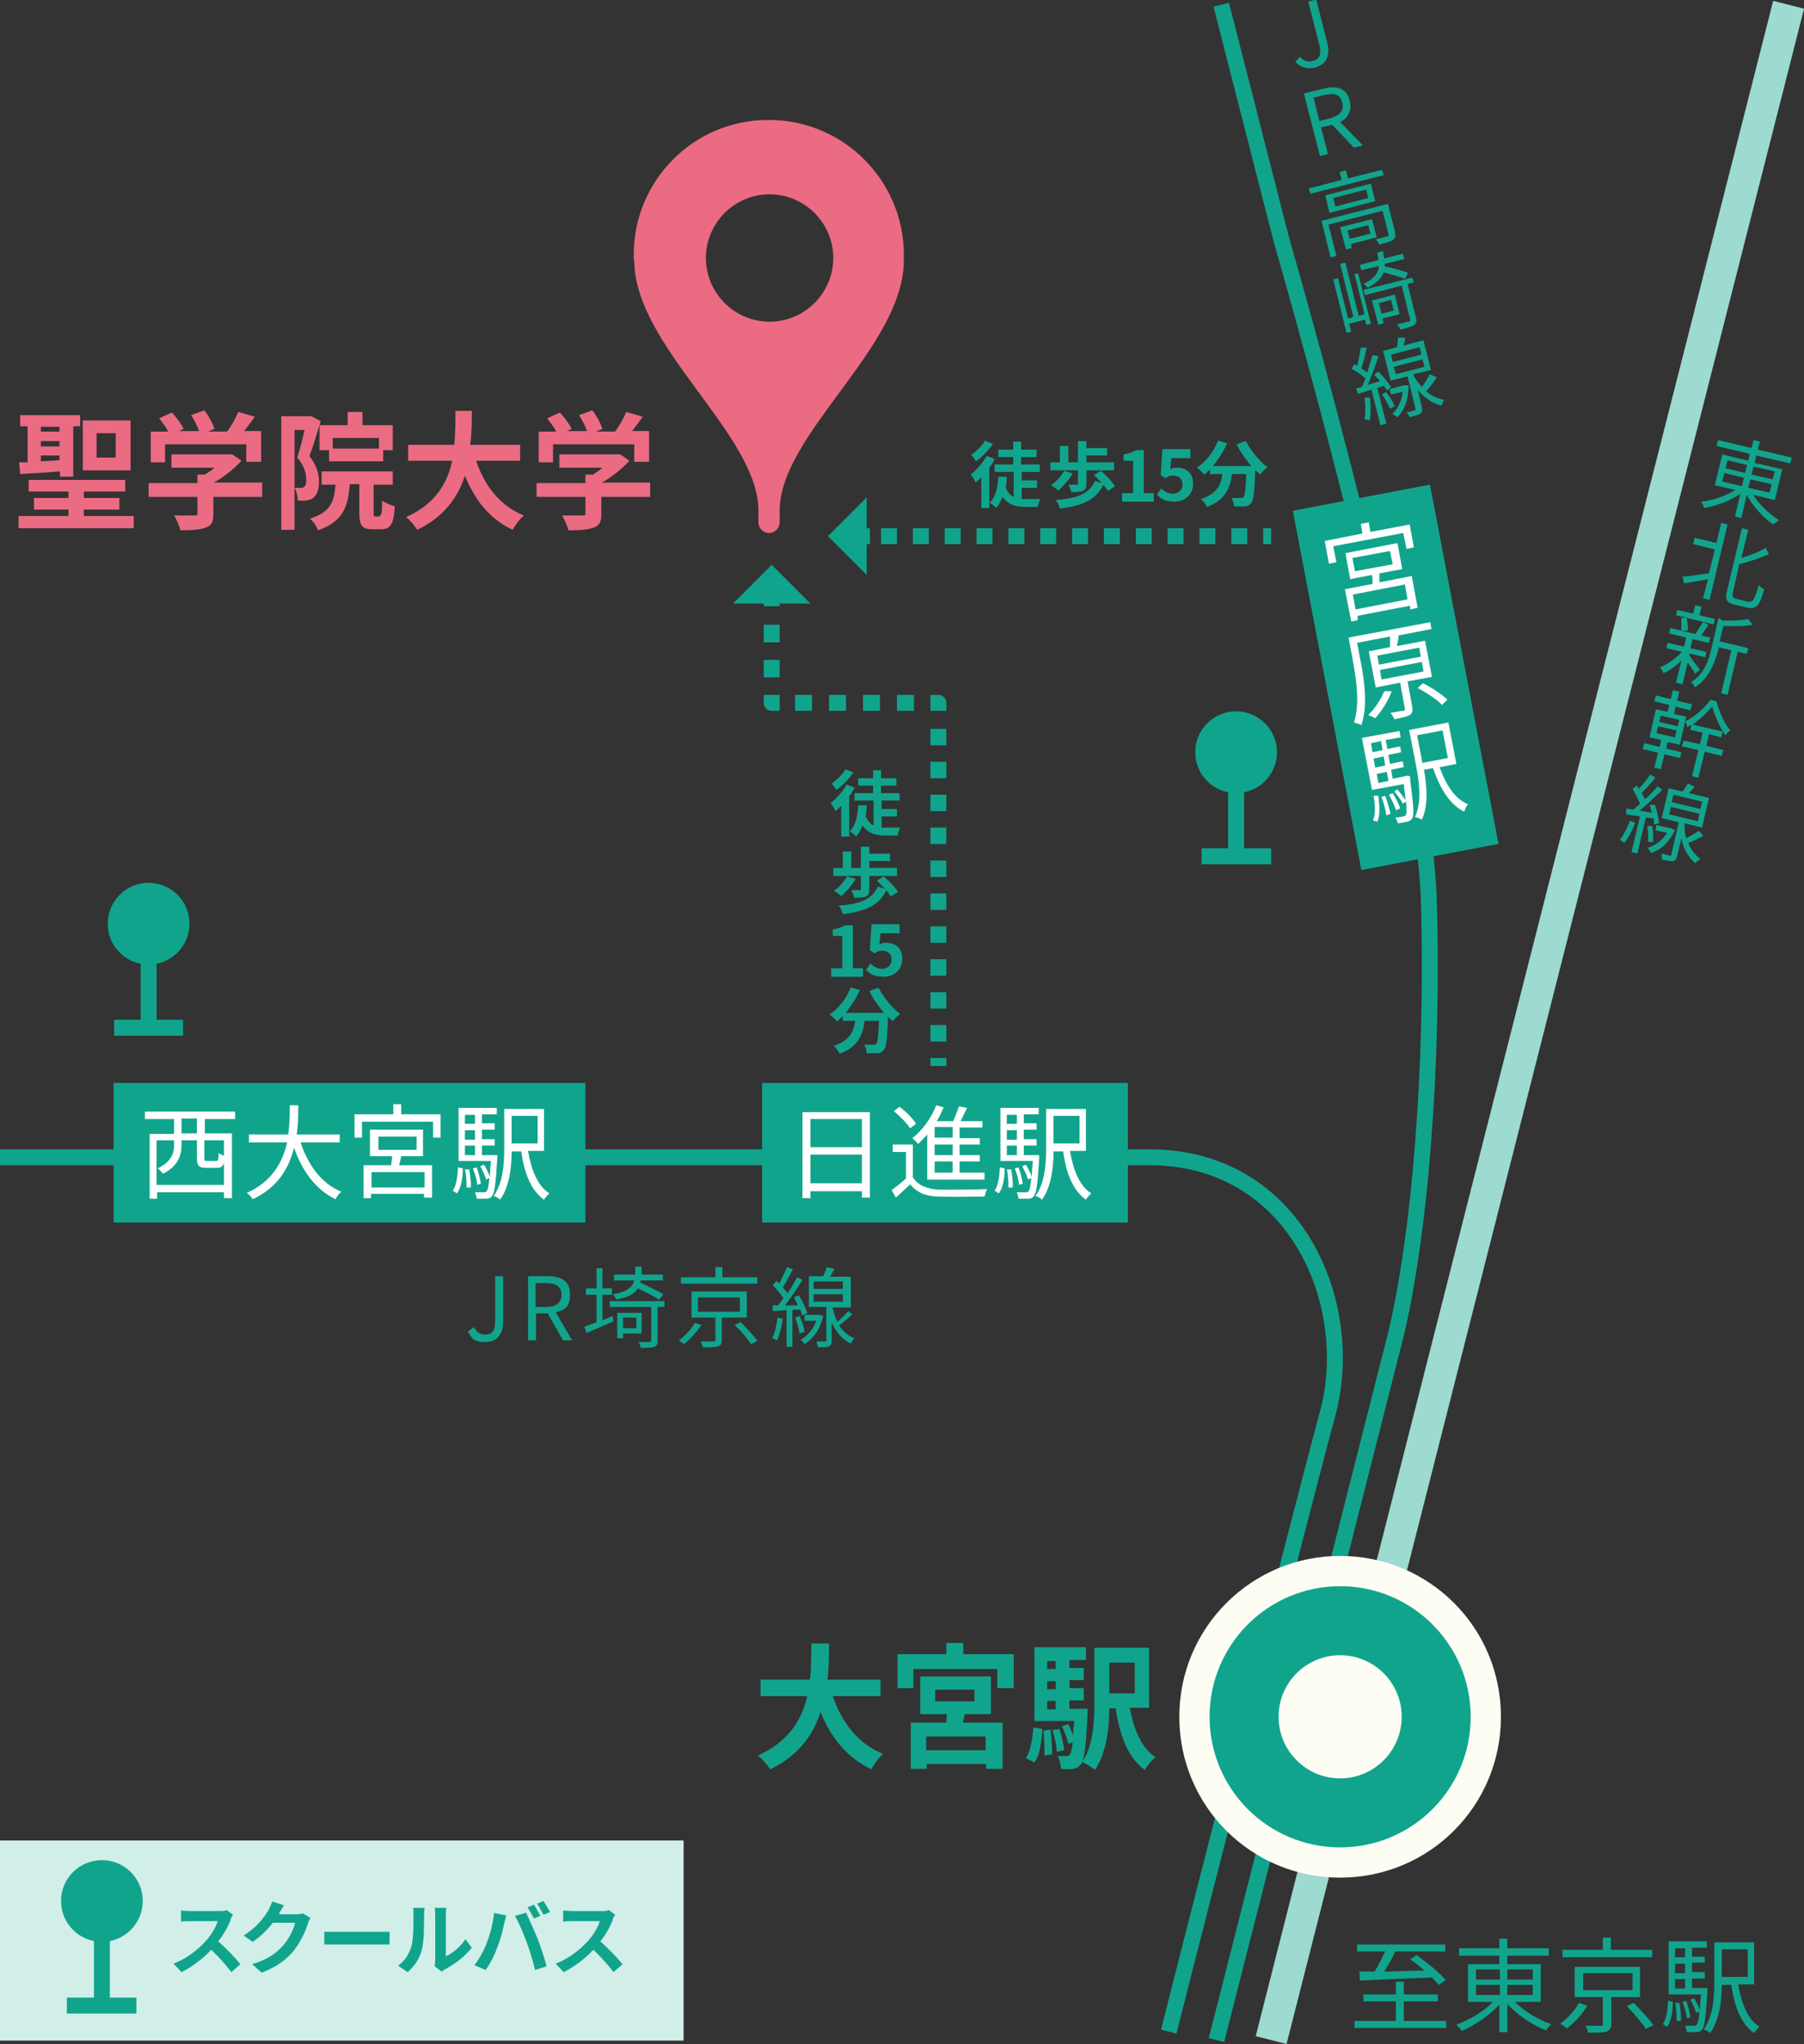 <?xml version="1.0" encoding="UTF-8"?>
<svg id="_レイヤー_1" data-name="レイヤー 1" xmlns="http://www.w3.org/2000/svg" width="339.9" height="385.1" version="1.1" viewBox="0 0 339.9 385.1">
  <rect x="0" y="0" width="339.9" height="385.1" fill="#333333" stroke="none"/>
  <path d="M229.2,384.3s28.8-113.1,33.5-131.7c4.7-18.5,7.5-51.7,6.5-83.4-1-31.7-27.7-123.8-27.7-123.8L230.1.9" fill="none" fill-rule="evenodd" stroke="#11a48d" stroke-miterlimit="10" stroke-width="3"/>
  <path d="M220.2,382.7s24.5-96.3,30-116.6c5.4-20.3-5.9-48.1-33.7-48.1H0" fill="none" fill-rule="evenodd" stroke="#11a48d" stroke-miterlimit="10" stroke-width="3"/>
  <line x1="239.5" y1="384.3" x2="337" y2=".9" fill="none" stroke="#9ddad0" stroke-miterlimit="10" stroke-width="6"/>
  <path d="M252.5,293.1c-16.7,0-30.3,13.5-30.3,30.3s13.5,30.3,30.3,30.3,30.3-13.5,30.3-30.3-13.5-30.3-30.3-30.3Z" fill="#fefdf3" fill-rule="evenodd" stroke-width="0"/>
  <path d="M119.5,49s0,0,0,0c0,16.3,23.4,32.8,23.4,47.2v2.2c0,1.1.9,2,2,2,1.1,0,2-.9,2-2v-2.2c0-14.4,23.4-30.8,23.4-47.2,0,0,0,0,0,0,0-.3,0-.7,0-1,0-14-11.4-25.4-25.4-25.4h-.2c-14,0-25.3,11.4-25.3,25.4,0,.3,0,.7,0,1ZM173,45.2v.2c0,0,0,0,0,0,0,0,0,0,0,0ZM133,48.6c0-6.6,5.4-12,12-12,6.6,0,12,5.4,12,12,0,6.6-5.4,12-12,12-6.6,0-12-5.4-12-12ZM126.3,50.2h0c0,0,0,0,0,0h0Z" fill="#eb6b83" fill-rule="evenodd" stroke-width="0"/>
  <path d="M252.5,298.8c-13.6,0-24.6,11-24.6,24.6s11,24.6,24.6,24.6,24.6-11,24.6-24.6-11-24.6-24.6-24.6ZM252.5,335c-6.4,0-11.6-5.2-11.6-11.6s5.2-11.6,11.6-11.6,11.6,5.2,11.6,11.6-5.2,11.6-11.6,11.6Z" fill="#11a48d" fill-rule="evenodd" stroke-width="0"/>
  <g>
    <path d="M156.9,319.5c1.7,5,4.8,9,9.5,10.9-.8.6-1.8,2-2.2,2.9-4.6-2.2-7.6-5.9-9.6-10.8-1.4,4.3-4.1,8.2-9.5,10.8-.5-.8-1.4-1.9-2.3-2.6,5.8-2.6,8.3-6.8,9.3-11.2h-8.8v-3.1h9.3c.3-2.4.2-4.7.3-6.8h3.3c0,2.1,0,4.4-.3,6.8h10v3.1h-9Z" fill="#11a48d" stroke-width="0"/>
    <path d="M191,311.6v6.4h-3.1v-3.6h-15.8v3.6h-3v-6.4h9.2v-2.1h3.2v2.1h9.5ZM181.2,324.5h7.7v8.7h-3.1v-.9h-11.2v.9h-3v-8.7h6.7c0-.5.1-1.1.1-1.6h-5v-7.1h13.3v7.1h-4.9l-.4,1.6ZM185.7,327.1h-11.2v2.6h11.2v-2.6ZM176.2,320.5h7.4v-2.2h-7.4v2.2Z" fill="#11a48d" stroke-width="0"/>
    <path d="M193.3,331.2c.9-1.4,1.2-3.5,1.4-5.8l1.7.3c-.2,2.4-.4,4.8-1.5,6.3l-1.6-.8ZM204.9,322s0,.7,0,1c-.3,6.1-.6,8.5-1.2,9.3-.5.6-.9.8-1.5.9-.5.1-1.4.1-2.3,0,0-.7-.3-1.7-.6-2.4.7,0,1.3,0,1.6,0s.5,0,.7-.3c.2-.3.4-.9.5-2.3l-.8.3c-.2-.9-.7-2.3-1.2-3.3l1.2-.4c.3.6.6,1.4.9,2.1,0-.8.1-1.7.2-2.7h-7.5v-13.9h9.7v2.4h-3.1v1.5h2.7v2.3h-2.7v1.5h2.7v2.3h-2.7v1.6h3.5ZM197.9,325.8c.2,1.5.4,3.4.3,4.7l-1.4.2c0-1.3,0-3.2-.2-4.7l1.3-.2ZM197.3,312.9v1.5h1.6v-1.5h-1.6ZM198.9,316.7h-1.6v1.5h1.6v-1.5ZM197.3,322h1.6v-1.6h-1.6v1.6ZM199.6,325.6c.4,1.3.8,3,.9,4.1l-1.4.3c0-1.1-.4-2.8-.8-4.1l1.3-.2ZM212.9,321.8c.7,4,2.2,7.5,4.8,9.2-.7.6-1.6,1.7-2,2.4-3.2-2.3-4.7-6.4-5.5-11.6h-1.2c0,3.8-.6,8.6-2.7,11.6-.5-.5-1.8-1.2-2.4-1.5,2.2-3.2,2.3-8,2.3-11.7v-9.8h10.3v11.3h-3.7ZM209,313.2v5.8h4.8v-5.8h-4.8Z" fill="#11a48d" stroke-width="0"/>
  </g>
  <g>
    <path d="M5.2,87v-6.7h-1.4v-2.1h11.3v2.1h-1.3v9.5h-2.5v-1c-2.7.2-5.4.4-7.5.5l-.2-2.2h1.7ZM25.2,97.2v2.3H3.5v-2.3h9.4v-1.2h-6.5v-2.2h6.5v-1.2h-7.5v-2.2h18.2v2.2h-7.8v1.2h6.7v2.2h-6.7v1.2h9.5ZM7.7,80.4v.9h3.5v-.9h-3.5ZM7.7,84.1h3.5v-1h-3.5v1ZM7.7,86.9l3.5-.2v-.9h-3.5v1.1ZM24.6,88.6h-9v-9.4h9v9.4ZM21.8,81.6h-3.6v4.6h3.6v-4.6Z" fill="#eb6b83" stroke-width="0"/>
    <path d="M49.4,93.6h-9.2v3.2c0,1.5-.3,2.2-1.5,2.6-1.1.4-2.6.5-4.7.5-.2-.8-.7-2-1.2-2.8,1.5,0,3.3,0,3.8,0,.5,0,.6,0,.6-.4v-3.1h-9.2v-2.6h9.2v-1.6h1.4c.6-.4,1.3-.8,1.8-1.3h-8.1v-2.5h11.4c0-.1,1.8,1.2,1.8,1.2-1.4,1.5-3.2,3-5.2,4.1h9.1v2.6ZM31.1,87.1h-2.7v-5.8h3.3c-.4-.8-1.1-1.7-1.7-2.5l2.4-1.1c.8.9,1.8,2.2,2.2,3.1l-.9.4h3.8c-.3-.9-.9-2.1-1.5-3l2.5-.9c.8,1,1.6,2.5,1.9,3.5l-1.2.5h3.6c.8-1.1,1.6-2.5,2.1-3.7l3.1.9c-.6.9-1.4,1.9-2,2.7h3.2v5.8h-2.8v-3.3h-15.3v3.3Z" fill="#eb6b83" stroke-width="0"/>
    <path d="M60.4,79.4c-.6,2-1.4,4.7-2.1,6.5,1.4,1.8,1.8,3.4,1.8,4.8s-.3,2.5-1.1,3.1c-.4.3-.8.4-1.4.5-.4,0-1,0-1.5,0,0-.7-.2-1.8-.6-2.4.4,0,.7,0,1.1,0,.3,0,.5,0,.7-.2.3-.2.4-.7.4-1.3,0-1.1-.3-2.6-1.7-4.2.5-1.5,1-3.6,1.4-5.2h-1.9v18.8h-2.5v-21.4h5.6c0-.1,1.9,1,1.9,1ZM71.5,97.1c.4,0,.5-.4.5-2.8.5.4,1.7.9,2.4,1.1-.2,3.4-.9,4.3-2.6,4.3h-1.6c-2.1,0-2.5-.8-2.5-3.3v-5.2h-1.8c-.3,4.3-1.3,7.1-6,8.7-.2-.7-.9-1.7-1.5-2.2,3.8-1.2,4.6-3.1,4.8-6.4h-2.6v-2.5h13.4v2.5h-3.6v5.2c0,.7,0,.8.4.8h.8ZM65.5,80.1v-2.5h2.8v2.5h5.7v4.7h-1.8v2.1h-10.2v-2.1h-1.8v-4.7h5.4ZM71.4,82.5h-8.7v2h8.7v-2Z" fill="#eb6b83" stroke-width="0"/>
    <path d="M89.7,86.8c1.6,4.7,4.5,8.5,9,10.3-.7.6-1.7,1.9-2.1,2.7-4.3-2-7.1-5.5-9-10.2-1.3,4-3.9,7.8-9,10.2-.5-.8-1.3-1.8-2.1-2.4,5.5-2.4,7.8-6.4,8.7-10.6h-8.3v-3h8.7c.2-2.3.2-4.4.2-6.4h3.1c0,2,0,4.2-.3,6.4h9.4v3h-8.5Z" fill="#eb6b83" stroke-width="0"/>
    <path d="M122.5,93.6h-9.2v3.2c0,1.5-.3,2.2-1.5,2.6-1.1.4-2.6.5-4.7.5-.2-.8-.7-2-1.2-2.8,1.5,0,3.3,0,3.8,0,.5,0,.6,0,.6-.4v-3.1h-9.2v-2.6h9.2v-1.6h1.4c.6-.4,1.3-.8,1.8-1.3h-8.1v-2.5h11.4c0-.1,1.8,1.2,1.8,1.2-1.4,1.5-3.2,3-5.2,4.1h9.1v2.6ZM104.2,87.1h-2.7v-5.8h3.3c-.4-.8-1.1-1.7-1.7-2.5l2.4-1.1c.8.9,1.8,2.2,2.2,3.1l-.9.4h3.8c-.3-.9-.9-2.1-1.5-3l2.5-.9c.8,1,1.6,2.5,1.9,3.5l-1.2.5h3.6c.8-1.1,1.6-2.5,2.1-3.7l3.1.9c-.6.9-1.4,1.9-2,2.7h3.2v5.8h-2.8v-3.3h-15.3v3.3Z" fill="#eb6b83" stroke-width="0"/>
  </g>
  <g>
    <path d="M272.5,380.7v1.3h-17.3v-1.3h7.8v-3.7h-6.1v-1.3h6.1v-2.4h1.5v2.4h6.4v1.3h-6.4v3.7h8ZM256,371.4c.9,0,1.9,0,3,0,.7-1.1,1.4-2.6,2-3.8h-5.3v-1.3h16.6v1.3h-9.4c-.6,1.3-1.4,2.7-2.1,3.8,2.3,0,5-.2,7.6-.2-.9-.8-1.8-1.5-2.7-2.1l1.2-.8c1.9,1.3,4.3,3.3,5.5,4.7l-1.3.9c-.4-.4-.8-.9-1.3-1.4-5,.2-10.2.4-13.6.6v-1.5Z" fill="#11a48d" stroke-width="0"/>
    <path d="M285.3,377c1.8,1.8,4.5,3.5,7,4.3-.4.3-.8.8-1,1.2-2.5-1-5.4-2.9-7.3-5v5.3h-1.5v-5.2c-1.9,2.1-4.6,3.9-7.1,5-.2-.4-.7-.9-1-1.2,2.5-.9,5.2-2.5,6.9-4.3h-4.7v-7.1h5.9v-1.6h-7.6v-1.4h7.6v-1.8h1.5v1.8h7.8v1.4h-7.8v1.6h6.3v7.1h-5ZM278.1,372.9h4.5v-1.9h-4.5v1.9ZM278.1,375.8h4.5v-1.9h-4.5v1.9ZM284,371v1.9h4.8v-1.9h-4.8ZM288.8,373.9h-4.8v1.9h4.8v-1.9Z" fill="#11a48d" stroke-width="0"/>
    <path d="M299.1,377.8c-.9,1.5-2.4,3.2-3.9,4.3-.3-.3-.8-.6-1.2-.9,1.4-1,2.8-2.6,3.5-3.9l1.5.5ZM311.3,368.7h-16.9v-1.4h7.6v-2.3h1.5v2.3h7.8v1.4ZM303.6,376.2v5c0,.8-.2,1.2-.9,1.5-.6.2-1.8.2-3.5.2,0-.4-.3-1-.5-1.3,1.3,0,2.6,0,2.9,0,.4,0,.4,0,.4-.4v-5h-5.3v-5.7h12.3v5.7h-5.5ZM298.3,374.9h9.3v-3.2h-9.3v3.2ZM307.8,377.3c1.3,1.3,2.9,3,3.7,4.2l-1.4.7c-.7-1.1-2.3-3-3.6-4.3l1.3-.6Z" fill="#11a48d" stroke-width="0"/>
    <path d="M313.3,381.3c.7-1,.9-2.7,1-4.4l.9.2c0,1.8-.3,3.6-1.1,4.7l-.8-.5ZM321.7,374.6s0,.4,0,.6c-.3,4.8-.5,6.5-1,7.1-.3.4-.6.5-1.1.5-.4,0-1.1,0-1.8,0,0-.4-.2-.9-.3-1.2.7,0,1.3,0,1.6,0s.4,0,.6-.2c.2-.3.4-1,.5-2.5l-.6.3c-.2-.7-.7-1.8-1.1-2.5l.7-.3c.4.7.9,1.6,1.1,2.3,0-.8.1-1.8.2-3h-6.1v-10h7.2v1.2h-2.8v1.7h2.4v1.1h-2.4v1.8h2.4v1.2h-2.4v1.8h3ZM315.6,367v1.7h1.9v-1.7h-1.9ZM317.5,369.9h-1.9v1.8h1.9v-1.8ZM315.6,374.6h1.9v-1.8h-1.9v1.8ZM316.4,377.2c.2,1.1.4,2.6.3,3.5h-.8c0-.8,0-2.3-.3-3.4h.8ZM317.8,380.2c0-.8-.4-2.1-.8-3.1l.7-.2c.4,1,.7,2.3.8,3.1l-.8.2ZM327.5,373.8c.6,3.6,1.8,6.6,4,8-.3.3-.8.8-1,1.2-2.5-1.8-3.7-5-4.3-9.1h-1.8c0,2.9-.4,6.6-2.2,9.1-.2-.3-.8-.6-1.2-.7,1.8-2.5,2-6.1,2-9v-7.4h7.5v7.9h-3.1ZM324.4,367.2v5.2h4.9v-5.2h-4.9Z" fill="#11a48d" stroke-width="0"/>
  </g>
  <g>
    <path d="M330.2,93c1.1,1.9,3.1,3.8,5,5-.3.2-.8.5-1.1.8-1.9-1.3-3.9-3.5-5-5.6l-1,4.4-1.2-.3,1-4.3c-1.9,1.4-4.6,2.3-6.8,2.7-.1-.4-.4-.9-.6-1.2,2.2-.2,4.7-1.1,6.5-2.2l-3.9-.9,1.4-5.8,4.9,1.2.3-1.3-6.3-1.5.3-1.1,6.3,1.5.4-1.5,1.2.3-.4,1.5,6.4,1.5-.3,1.1-6.4-1.5-.3,1.4,5.2,1.2-1.4,5.8-4.1-1ZM324.5,90.7l3.7.9.4-1.6-3.7-.9-.4,1.6ZM325.1,88.2l3.7.9.4-1.5-3.7-.9-.4,1.5ZM333.8,91.2l-4-.9-.4,1.6,4,.9.4-1.6ZM330.4,87.9l-.4,1.5,4,.9.4-1.5-4-.9Z" fill="#11a48d" stroke-width="0"/>
    <path d="M324.3,98.5l1.2.3-3.4,14.2-1.2-.3.9-3.6c-1.6.3-3.2.6-4.5.8l-.3-1.3c1.3,0,3.1-.4,5-.6l1.1-4.5-4.1-1,.3-1.2,4.1,1,.9-3.8ZM329.6,113.3c.7.2,1-.5,1.8-3.1.2.3.7.7,1,.8-.8,2.9-1.4,3.8-3,3.5l-2.6-.6c-1.5-.4-1.8-.9-1.4-2.6l2.8-11.8,1.2.3-1.3,5.3c1.7-.5,3.5-1.2,4.6-1.9l.6,1.2c-1.6.7-3.7,1.4-5.6,1.9l-1.2,5.3c-.2.8,0,1,.6,1.2l2.4.6Z" fill="#11a48d" stroke-width="0"/>
    <path d="M319.4,127c-.2-.5-.9-1.5-1.4-2.2l-1,4.1-1.2-.3,1-4.2c-1.1,1.1-2.3,2-3.4,2.4-.1-.3-.4-.8-.6-1.1,1.3-.5,2.9-1.6,4.1-2.9l-2.9-.7.2-1,3.1.7.4-1.7-3.2-.8.2-1,7.5,1.8-.2,1-3.1-.7-.4,1.7,3,.7-.2,1-3-.7v.4c.4.6,1.7,2.2,2,2.7l-.9.7ZM322.8,117.6l-7-1.7.2-1,3,.7.4-1.6,1.2.3-.4,1.6,2.9.7-.2,1ZM316.8,118.9c0-.6,0-1.7,0-2.5h1c.2.8.2,1.8.2,2.4h-1.1ZM329.2,123.2l-1.8-.4-1.9,8.1-1.2-.3,1.9-8.1-2.4-.6v.4c-.7,2.4-1.7,5.5-4.5,7.2,0-.3-.4-.8-.7-1,2.5-1.5,3.4-4.2,3.9-6.5l1.3-5.6.8.5c1.7,0,3.6,0,4.8-.3l.8,1.1c-1.5.3-3.6.3-5.5.2l-.7,2.9,5.4,1.3-.3,1.1ZM319.5,119.3c.4-.6,1-1.5,1.4-2.1l1,.5c-.5.7-1,1.6-1.5,2.1l-.9-.4Z" fill="#11a48d" stroke-width="0"/>
    <path d="M313.9,141l2.9.7-.3,1.1-2.9-.7-.7,2.8-1.2-.3.7-2.8-2.9-.7.3-1.1,2.9.7.3-1.3-2.2-.5,1.2-5.3,2.2.5.3-1.3-2.8-.7.3-1.1,2.8.7.4-1.7,1.2.3-.4,1.7,2.8.7-.3,1.1-2.8-.7-.3,1.4,2.3.5-1.2,5.3-2.3-.5-.3,1.4ZM312.1,138.1l3.5.8.3-1.3-3.5-.8-.3,1.3ZM312.6,136l3.5.8.3-1.2-3.5-.8-.3,1.2ZM321.5,140.5l3.2.8-.3,1.1-3.2-.8-1.2,4.9-1.2-.3,1.2-4.9-3.1-.7.3-1.1,3.1.7.5-2.2-2.3-.5.2-1c-.3.2-.6.3-.8.5,0-.3-.2-.8-.4-1.1,1.8-.8,3.7-2.6,4.8-4.1l1.1.3c.5,1.9,1.5,4.2,2.6,5.5-.3.2-.7.6-.9.9-1.1-1.5-2-3.7-2.5-5.4-.9,1.1-2.3,2.4-3.7,3.4l5.7,1.3-.3,1.1-2.3-.6-.5,2.2Z" fill="#11a48d" stroke-width="0"/>
    <path d="M308.1,155c-.6,1.5-1.3,2.9-2.1,3.8-.1-.2-.6-.5-.8-.6.7-.9,1.4-2.2,1.9-3.6l1,.4ZM310.1,154l-1.6,6.8-1.1-.3,1.6-6.7-2.6-.4v-1.1c.1,0,1.3.2,1.3.2.4-.3.9-.7,1.3-1.1-.3-.8-.9-1.9-1.4-2.8l.8-.6c.1.2.3.4.4.6.7-.8,1.6-1.9,2.1-2.7l1,.6c-.8,1-1.8,2.1-2.6,2.9.3.4.5.9.6,1.2.9-.8,1.8-1.7,2.4-2.5l.9.7c-1.3,1.2-2.9,2.8-4.3,3.9l2.3.4c-.1-.5-.2-1-.4-1.5h1c.4,1,.7,2.6.8,3.5l-1,.2c0-.3,0-.7,0-1.1l-1.3-.2ZM311.3,155.6c.2,1,.2,2.2.2,3h-1c.1-.7,0-2-.1-3h.9ZM315.6,156.4c-1.2,2.4-2.8,3.8-4.6,4.3,0-.3-.4-.8-.6-1,1.4-.4,2.8-1.3,3.7-2.8l-2.2-.5.2-1,2.6.6h.2s.6.4.6.4ZM321,157.4c-.9.5-2,1.1-2.9,1.4.4,1.1,1.2,2.2,2.3,3-.3.2-.7.5-1,.8-1.5-1.3-2.3-3-2.6-4.7l-.8,3.3c-.1.6-.3.9-.8,1-.4,0-1.1,0-2.1-.3,0-.3,0-.8,0-1.1.7.2,1.4.3,1.5.4.2,0,.3,0,.3-.2l1.4-6.1-3.2-.8,1.3-5.6,2.6.6c.4-.5.8-1.1,1-1.5l1.3.6c-.3.4-.7.9-1.1,1.2l3.8.9-1.3,5.6-3.3-.8v.2c0,.8,0,1.7.3,2.6.8-.4,1.8-1,2.4-1.4l.8.9ZM314.5,153.4l5.4,1.3.3-1.4-5.4-1.3-.3,1.4ZM315,151.1l5.4,1.3.3-1.4-5.4-1.3-.3,1.4Z" fill="#11a48d" stroke-width="0"/>
  </g>
  <g>
    <path d="M244,11.7l.9-1c.8.8,1.5,1,2.4.8,1.3-.3,1.7-1.2,1.3-3l-2.1-8.2,1.5-.4,2.1,8.3c.5,2,0,3.9-2.3,4.5-1.5.4-2.7,0-3.7-1Z" fill="#11a48d" stroke-width="0"/>
    <path d="M245.7,17.6l3.7-.9c2.4-.6,4.3-.2,4.9,2.3.5,1.8-.3,3.2-1.8,4l4.3,4.4-1.7.4-4.1-4.3-2.1.5,1.3,5-1.5.4-3-11.7ZM250.6,22.3c1.8-.5,2.7-1.5,2.3-3-.4-1.6-1.5-1.8-3.4-1.4l-2,.5,1.1,4.4,2-.5Z" fill="#11a48d" stroke-width="0"/>
    <path d="M260.4,32l.3,1-13.8,3.5-.3-1,6.2-1.6-.4-1.5,1.2-.3.4,1.5,6.4-1.6ZM262.8,43.8c.2.6.1,1-.3,1.4-.5.3-1.3.5-2.6.9-.1-.3-.4-.7-.7-1,1-.2,1.9-.5,2.2-.6.3,0,.3-.2.2-.4l-1.1-4.4-10.2,2.6,1.5,5.9-1.1.3-1.7-6.9,12.5-3.2,1.4,5.5ZM258.3,34.6l.8,3.3-8.6,2.2-.8-3.3,8.6-2.2ZM257.4,35.7l-6.2,1.6.4,1.6,6.2-1.6-.4-1.6ZM254.5,45.9l.2.8-1.1.3-1.1-4.2,6-1.5.9,3.4-5,1.3ZM253.9,43.4l.4,1.6,3.9-1-.4-1.6-3.9,1Z" fill="#11a48d" stroke-width="0"/>
    <path d="M255,51.7l.9-.2,2.4,9.5-.9.2-.2-1-3,.8.4,1.5-.9.2-2.5-10.1.9-.2,1.9,7.6,1-.3-2.5-10,1-.2,2.5,10,1.1-.3-1.9-7.6ZM264.8,52.5c-.9-.3-2.6-.8-4.1-1.2-.4,1.1-1.3,2-3,2.9-.2-.2-.5-.6-.8-.7,2-1,2.8-2,2.9-3.4l-3.3.8-.3-1,3.5-.9c0-.4-.1-.9-.2-1.4l1.1-.3c0,.5.2,1,.2,1.4l3.5-.9.3,1-3.7.9c0,.2,0,.3,0,.5,1.5.3,3.4.8,4.4,1.2l-.5,1ZM266.3,53.2l-1.1.3,1.6,6.4c.2.6,0,1-.3,1.3-.5.3-1.2.5-2.6.9-.1-.3-.4-.7-.7-1,1-.2,1.9-.5,2.2-.5.3,0,.3-.2.3-.4l-1.6-6.4-6.9,1.8-.3-1,9.2-2.3.3,1ZM260.5,60l.2.9-1,.3-1.2-4.6,4.3-1.1.9,3.7-3.3.8ZM259.8,57.1l.5,2,2.3-.6-.5-2-2.3.6Z" fill="#11a48d" stroke-width="0"/>
    <path d="M259.5,73.1l1.7,6.7-1.1.3-1.7-6.7-2.5.8-.4-1,1.1-.3c.2-.5.4-1,.7-1.6-.6-.6-1.7-1.3-2.6-1.8l.4-.9c.2.1.4.2.6.3.3-1,.5-2.4.7-3.4h1.1c-.3,1.4-.6,2.8-1,3.9.4.3.8.5,1.1.8.4-1.2.7-2.4,1-3.3l1.1.2c-.5,1.7-1.3,3.8-2,5.4l2.3-.7c-.3-.4-.7-.8-1.1-1.2l.8-.6c.9.9,1.9,2.1,2.4,2.9l-.8.7c-.1-.3-.3-.6-.6-.9l-1.2.4ZM258.1,74.9c.2,1.6.2,3.2,0,4.3-.2,0-.7-.2-1-.2.2-1.1.2-2.6,0-4.1h1.1ZM261.2,73.9c.6.8,1.3,1.9,1.6,2.6l-.9.5c-.3-.7-.9-1.9-1.5-2.7l.8-.5ZM270.7,71.1c-.6.9-1.3,1.9-2,2.6.9.8,2,1.4,3.4,1.6-.2.3-.4.8-.5,1.1-1.9-.4-3.4-1.7-4.5-3l.8,3.3c.1.6.1.9-.3,1.2-.4.3-1,.4-2,.7-.1-.3-.4-.7-.6-.9.7-.2,1.4-.3,1.5-.4.2,0,.2-.1.2-.3l-1.5-6.1-3.2.8-1.4-5.6,2.6-.7c.1-.6.2-1.3.2-1.8h1.4c-.1.5-.2,1-.4,1.5l3.8-1,1.4,5.6-3.3.8v.2c.4.7,1,1.5,1.6,2.2.6-.8,1.1-1.7,1.5-2.4l1.1.5ZM265.4,72.6c0,2.7-.8,4.7-2.1,6-.2-.2-.7-.5-1-.6,1.1-1,1.8-2.5,2-4.2l-2.2.5-.3-1,2.6-.7h.2c0,0,.7,0,.7,0ZM262.4,68.2l5.4-1.4-.3-1.4-5.4,1.4.3,1.4ZM263,70.5l5.4-1.4-.4-1.4-5.4,1.4.4,1.4Z" fill="#11a48d" stroke-width="0"/>
  </g>
  <rect x="143.6" y="204" width="68.9" height="26.3" fill="#11a48d" stroke-width="0"/>
  <g>
    <path d="M163.9,209.4v16.2h-1.5v-1.2h-9.7v1.3h-1.5v-16.2h12.7ZM152.7,210.8v5.3h9.7v-5.3h-9.7ZM162.4,222.9v-5.4h-9.7v5.4h9.7Z" fill="#fff" stroke-width="0"/>
    <path d="M172.1,221.9c.9,1.4,2.6,2.1,4.9,2.2,2.1,0,6.6,0,9-.1-.2.3-.4,1-.5,1.4-2.2,0-6.3.1-8.5,0-2.6,0-4.3-.8-5.5-2.3-.9.8-1.8,1.7-2.7,2.5l-.8-1.4c.8-.6,1.8-1.4,2.7-2.2v-5h-2.5v-1.4h3.8v6.3ZM171.5,212.6c-.6-1-1.9-2.3-3.1-3.3l1.1-.8c1.2.9,2.5,2.2,3.1,3.2l-1.2.9ZM174.7,213.7c-.5.6-1.1,1.2-1.7,1.8-.2-.3-.8-.8-1.1-1.1,1.9-1.5,3.6-3.8,4.5-6.2l1.4.4c-.4.9-.8,1.8-1.3,2.6h3.1c.4-.9.8-2,1.1-2.8l1.5.3c-.4.8-.8,1.7-1.2,2.5h4.1v1.2h-4.3v2h3.8v1.2h-3.8v2h3.8v1.2h-3.8v2.1h4.7v1.3h-10.8v-8.5ZM179.5,212.3h-3.4v2h3.4v-2ZM179.5,215.6h-3.4v2h3.4v-2ZM179.5,218.8h-3.4v2.1h3.4v-2.1Z" fill="#fff" stroke-width="0"/>
    <path d="M187.4,224.3c.7-1,.9-2.7,1-4.4l.9.2c0,1.8-.3,3.6-1.1,4.7l-.8-.5ZM195.8,217.6s0,.4,0,.6c-.3,4.8-.5,6.5-1,7.1-.3.4-.6.5-1.1.5-.4,0-1.1,0-1.8,0,0-.4-.2-.9-.3-1.2.7,0,1.3,0,1.6,0s.4,0,.6-.2c.2-.3.4-1,.5-2.5l-.6.3c-.2-.7-.7-1.8-1.1-2.5l.7-.3c.4.7.9,1.6,1.1,2.3,0-.8.1-1.8.2-3h-6.1v-10h7.2v1.2h-2.8v1.7h2.4v1.2h-2.4v1.8h2.4v1.2h-2.4v1.8h3ZM189.7,210v1.7h1.9v-1.7h-1.9ZM191.6,212.9h-1.9v1.8h1.9v-1.8ZM189.7,217.6h1.9v-1.8h-1.9v1.8ZM190.5,220.2c.2,1.1.4,2.6.3,3.5h-.8c0-.8,0-2.3-.3-3.4h.8ZM192,223.2c0-.8-.4-2.1-.8-3.1l.7-.2c.4,1,.7,2.3.8,3.1l-.8.2ZM201.6,216.8c.6,3.6,1.8,6.6,4,8-.3.3-.8.8-1,1.2-2.5-1.8-3.7-5-4.3-9.1h-1.8c0,2.9-.4,6.7-2.2,9.1-.2-.3-.8-.6-1.2-.7,1.8-2.5,2-6.1,2-9v-7.4h7.5v7.9h-3.1ZM198.5,210.2v5.2h4.9v-5.2h-4.9Z" fill="#fff" stroke-width="0"/>
  </g>
  <g>
    <rect x="228.4" y="114.4" width="68.9" height="26.3" transform="translate(339 -154.5) rotate(79.2)" fill="#11a48d" stroke-width="0"/>
    <g>
      <path d="M265.6,98.8l.8,4.3-1.4.3-.6-3-13.2,2.5.6,3-1.4.3-.8-4.3,7.1-1.4-.3-1.8,1.5-.3.3,1.8,7.4-1.4ZM259.9,107.9c0,.6,0,1.2,0,1.8l6.1-1.2,1.1,6-1.4.3v-.7c-.1,0-9.9,1.9-9.9,1.9v.8c.1,0-1.2.3-1.2.3l-1.2-6.1,5.2-1c0-.5,0-1.2-.1-1.7l-4.1.8-.9-4.9,9.8-1.9.9,4.9-4.2.8ZM255.3,107.6l7.1-1.3-.5-2.5-7.1,1.3.5,2.5ZM264.7,110.1l-9.8,1.9.5,2.8,9.8-1.9-.5-2.8Z" fill="#fff" stroke-width="0"/>
      <path d="M265.2,128.3l.9,4.9c.1.7,0,1.2-.5,1.5-.5.3-1.5.5-2.9.8-.1-.4-.4-.8-.7-1.2,1.1-.2,2.1-.4,2.4-.4.3,0,.3-.2.3-.4l-.9-4.9-4.6.9-1.3-6.8,4-.8c0-.6,0-1.4,0-2l-6.2,1.2.8,4.2c.6,3.2,1.2,7.8,0,11.3-.3-.2-1-.4-1.4-.5,1.1-3.3.5-7.5,0-10.5l-1-5.5,15.4-2.9.2,1.3-6.2,1.2c0,.7-.2,1.4-.3,2l5.3-1,1.3,6.8-4.8.9ZM262.2,130.3c-.7,1.8-1.9,3.7-3.1,5-.3-.2-1-.5-1.3-.6,1.2-1.2,2.4-2.9,3-4.5h1.4ZM259.8,125.2l7.9-1.5-.3-1.7-7.9,1.5.3,1.7ZM260.3,128l7.9-1.5-.3-1.8-7.9,1.5.3,1.8ZM268.1,128.7c1.6.8,3.6,2.1,4.6,3.1l-1,1c-.9-1-2.9-2.3-4.6-3.2l1-.9Z" fill="#fff" stroke-width="0"/>
      <path d="M265.7,146.3s0,.4,0,.6c.6,4.8.8,6.5.4,7.2-.2.4-.5.6-1,.7-.4.1-1,.2-1.7.3-.1-.3-.3-.8-.5-1.1.7,0,1.3-.2,1.5-.2.2,0,.4-.1.5-.3.1-.3.2-1,0-2.5l-.6.4c-.3-.7-1-1.6-1.6-2.3l.6-.4c.5.6,1.1,1.4,1.5,2,0-.8-.2-1.8-.3-3l-6,1.1-1.9-9.8,7.1-1.3.2,1.2-2.8.5.3,1.7,2.4-.5.2,1.1-2.4.5.3,1.7,2.4-.5.2,1.1-2.4.5.3,1.7,2.9-.6ZM258.3,140l.3,1.7,1.9-.4-.3-1.7-1.9.4ZM258.7,154.5c.5-1.1.4-2.9.1-4.6h.9c.2,1.8.4,3.6-.2,4.9l-.9-.3ZM260.7,142.5l-1.9.4.3,1.7,1.9-.4-.3-1.7ZM259.7,147.5l1.9-.4-.3-1.7-1.9.4.3,1.7ZM261,149.9c.4,1.1.8,2.5,1,3.4l-.8.3c-.1-1-.5-2.4-.9-3.5l.7-.2ZM263,152.6c-.2-.8-.8-2-1.3-2.9l.7-.3c.6.9,1.2,2.1,1.4,2.9l-.7.3ZM271.2,144.4c1.2,3.4,2.9,6.1,5.4,7.1-.3.3-.6.9-.7,1.4-2.7-1.3-4.5-4.2-5.9-8.2l-1.7.3c.5,2.9.9,6.6-.4,9.4-.3-.2-.9-.4-1.3-.5,1.3-2.8.8-6.4.3-9.2l-1.4-7.2,7.4-1.4,1.5,7.8-3,.6ZM267,138.5l1,5.2,4.8-.9-1-5.2-4.8.9Z" fill="#fff" stroke-width="0"/>
    </g>
  </g>
  <rect x="21.4" y="204" width="88.9" height="26.3" fill="#11a48d" stroke-width="0"/>
  <g>
    <path d="M38.6,210.7v2.8h5.1v12.2h-1.5v-1.1h-12.6v1.2h-1.4v-12.2h4.6v-2.8h-5.5v-1.4h17v1.4h-5.8ZM42.2,223.2v-4.2c-.2.8-.6,1-1.4,1h-1.9c-1.4,0-1.8-.4-1.8-1.8v-3.4h-2.9v.9c0,1.8-.6,4-3.5,5.4-.2-.3-.7-.8-1-1,2.7-1.3,3.1-3,3.1-4.4v-.9h-3.3v8.4h12.6ZM37.1,210.7h-2.9v2.8h2.9v-2.8ZM42.2,214.8h-3.7v3.4c0,.4,0,.5.6.5h1.6c.4,0,.5-.2.5-1.5.2.2.7.4,1,.5v-2.8Z" fill="#fff" stroke-width="0"/>
    <path d="M56.6,215.1c1.4,4.3,3.9,7.8,7.7,9.4-.4.3-.8.9-1.1,1.4-3.7-1.8-6.2-5.2-7.8-9.7-.9,3.7-3,7.5-7.8,9.7-.2-.4-.7-.9-1.1-1.2,4.8-2.1,6.8-5.9,7.6-9.5h-7.2v-1.5h7.4c.3-2,.3-4,.3-5.5h1.6c0,1.6,0,3.5-.3,5.5h8.1v1.5h-7.4Z" fill="#fff" stroke-width="0"/>
    <path d="M83,209.9v4.4h-1.4v-3h-13.4v3h-1.4v-4.4h7.3v-1.9h1.5v1.9h7.5ZM75.6,217.8c-.1.6-.3,1.2-.4,1.7h6.2v6.1h-1.5v-.7h-10v.8h-1.4v-6.2h5.2c0-.5.2-1.2.2-1.7h-4.2v-5h10v5h-4.3ZM80,220.8h-10v2.9h10v-2.9ZM71.3,216.6h7.2v-2.5h-7.2v2.5Z" fill="#fff" stroke-width="0"/>
    <path d="M85.3,224.3c.7-1,.9-2.7,1-4.4l.9.2c0,1.8-.3,3.6-1.1,4.7l-.8-.5ZM93.7,217.6s0,.4,0,.6c-.3,4.8-.5,6.5-1,7.1-.3.4-.6.5-1.1.5-.4,0-1.1,0-1.8,0,0-.4-.2-.9-.3-1.2.7,0,1.3,0,1.6,0s.4,0,.6-.2c.2-.3.4-1,.5-2.5l-.6.3c-.2-.7-.7-1.8-1.1-2.5l.7-.3c.4.7.9,1.6,1.1,2.3,0-.8.1-1.8.2-3h-6.1v-10h7.2v1.2h-2.8v1.7h2.4v1.2h-2.4v1.8h2.4v1.2h-2.4v1.8h3ZM87.6,210v1.7h1.9v-1.7h-1.9ZM89.5,212.9h-1.9v1.8h1.9v-1.8ZM87.6,217.6h1.9v-1.8h-1.9v1.8ZM88.4,220.2c.2,1.1.4,2.6.3,3.5h-.8c0-.8,0-2.3-.3-3.4h.8ZM89.9,223.2c0-.8-.4-2.1-.8-3.1l.7-.2c.4,1,.7,2.3.8,3.1l-.8.2ZM99.5,216.8c.6,3.6,1.8,6.6,4,8-.3.3-.8.8-1,1.2-2.5-1.8-3.7-5-4.3-9.1h-1.8c0,2.9-.4,6.7-2.2,9.1-.2-.3-.8-.6-1.2-.7,1.8-2.5,2-6.1,2-9v-7.4h7.5v7.9h-3.1ZM96.4,210.2v5.2h4.9v-5.2h-4.9Z" fill="#fff" stroke-width="0"/>
  </g>
  <g>
    <path d="M88.2,250.8l1.1-.8c.5,1,1.2,1.4,2.1,1.4,1.3,0,1.9-.7,1.9-2.6v-8.4h1.5v8.6c0,2.1-1,3.8-3.3,3.8s-2.6-.7-3.3-1.9Z" fill="#11a48d" stroke-width="0"/>
    <path d="M99.4,240.4h3.8c2.5,0,4.2.9,4.2,3.4s-1.1,3-2.7,3.4l3.1,5.3h-1.7l-2.9-5.1h-2.2v5.1h-1.5v-12.1ZM102.9,246.2c1.9,0,2.9-.8,2.9-2.3s-1-2.2-2.9-2.2h-2v4.5h2Z" fill="#11a48d" stroke-width="0"/>
    <path d="M115.4,247.8l.2,1.1c-1.8.8-3.7,1.6-5.1,2.2l-.4-1.2c.6-.2,1.4-.5,2.3-.8v-5.2h-2v-1.2h2v-3.8h1.1v3.8h1.8v1.2h-1.8v4.8l1.9-.8ZM125.3,246.2h-1.4v6.3c0,.7-.1,1-.6,1.2s-1.3.2-2.6.2c0-.3-.2-.8-.4-1.1,1,0,1.9,0,2.1,0s.3,0,.3-.3v-6.3h-7.8v-1.1h10.3v1.1ZM124.3,244.9c-.9-.6-2.6-1.5-4.1-2.2-.7,1.1-1.9,1.7-4.1,2.1-.1-.3-.4-.7-.6-1,2.5-.4,3.6-1.2,4-2.6h-3.8v-1.1h4c0-.4,0-.9,0-1.5h1.2c0,.5,0,1,0,1.5h4v1.1h-4.2c0,.1,0,.3-.1.4,1.5.7,3.4,1.6,4.4,2.2l-.8,1ZM117.4,251.2v.9h-1.1v-4.8h4.6v3.9h-3.5ZM117.4,248.2v2h2.5v-2h-2.5Z" fill="#11a48d" stroke-width="0"/>
    <path d="M132.2,249.5c-.8,1.3-2.1,2.7-3.3,3.7-.3-.2-.7-.5-1-.7,1.2-.8,2.4-2.2,3-3.3l1.3.4ZM142.6,241.8h-14.3v-1.2h6.5v-1.9h1.3v1.9h6.6v1.2ZM136,248.2v4.2c0,.7-.2,1.1-.7,1.2-.5.2-1.5.2-2.9.2,0-.3-.2-.8-.4-1.1,1.1,0,2.2,0,2.4,0,.3,0,.4,0,.4-.3v-4.2h-4.5v-4.9h10.4v4.9h-4.7ZM131.5,247.1h7.9v-2.7h-7.9v2.7ZM139.6,249.1c1.1,1.1,2.5,2.6,3.1,3.5l-1.2.6c-.6-1-1.9-2.5-3.1-3.6l1.1-.5Z" fill="#11a48d" stroke-width="0"/>
    <path d="M147.5,248.3c-.2,1.6-.6,3.1-1.1,4.2-.2-.1-.7-.4-.9-.4.5-1,.8-2.5,1-3.9l1,.2ZM149.3,246.8v6.9h-1.1v-6.9l-2.6.2v-1.1c-.1,0,1,0,1,0,.3-.4.7-.9,1-1.4-.5-.7-1.3-1.7-2-2.4l.7-.8c.2.1.3.3.5.5.5-.9,1.1-2.2,1.5-3.1l1.1.4c-.6,1.1-1.3,2.5-1.9,3.4.3.4.6.7.9,1.1.7-1,1.3-2.1,1.8-3l1,.5c-.9,1.5-2.2,3.4-3.3,4.8h2.4c-.2-.6-.5-1.1-.7-1.5l.9-.4c.7,1.1,1.4,2.5,1.6,3.4l-1,.4c0-.3-.2-.7-.3-1.1h-1.3ZM150.7,248c.4.9.8,2.1.9,2.9l-1,.3c0-.8-.4-2-.8-3l.9-.3ZM155.1,247.9c-.6,2.6-1.9,4.3-3.5,5.3-.2-.3-.5-.7-.8-.8,1.3-.7,2.4-1.9,3-3.6h-2.2v-1.1h2.9s.7.2.7.2ZM160.6,247.6c-.8.7-1.7,1.5-2.5,2.1.7,1,1.6,1.9,2.9,2.4-.2.2-.6.7-.7,1-1.8-.9-2.9-2.4-3.6-4v3.4c0,.6-.1.9-.5,1.1-.4.2-1.1.2-2.1.2,0-.3-.2-.8-.3-1.1.7,0,1.4,0,1.6,0,.2,0,.3,0,.3-.2v-6.3h-3.3v-5.8h2.7c.3-.6.5-1.2.7-1.7l1.4.3c-.2.5-.5,1-.8,1.5h3.9v5.8h-3.4v.2c.2.8.5,1.7.9,2.5.7-.6,1.5-1.4,2-2l1,.7ZM153.3,242.8h5.5v-1.4h-5.5v1.4ZM153.3,245.2h5.5v-1.4h-5.5v1.4Z" fill="#11a48d" stroke-width="0"/>
  </g>
  <g>
    <path d="M161,148.4c-.3.6-.6,1.1-1,1.6v7.6h-1.5v-5.8c-.4.4-.7.7-1.1,1-.1-.4-.6-1.2-.9-1.5,1.1-.9,2.3-2.2,3-3.5l1.4.5ZM160.8,145.5c-.8,1.2-2.1,2.5-3.2,3.3-.2-.3-.6-.9-.9-1.2,1-.7,2.1-1.8,2.6-2.7l1.4.6ZM166,155.9c.3,0,.7,0,1,0s2,0,2.6,0c-.2.4-.4,1.1-.5,1.5h-2.2c-1.9,0-3.3-.4-4.4-1.9-.3.8-.7,1.5-1.2,2.1-.2-.3-.9-.8-1.2-1,1.1-1.1,1.5-2.8,1.6-4.9h1.6c0,.8-.1,1.4-.2,2.1.4.8.8,1.4,1.5,1.7v-4.7h-3.6v-1.4h3.5v-1.4h-2.8v-1.4h2.8v-1.5h1.5v1.5h2.9v1.4h-2.9v1.4h3.5v1.4h-3.4v1.6h2.9v1.4h-2.9v2.2Z" fill="#11a48d" stroke-width="0"/>
    <path d="M161.2,165.6c-.7,1.2-1.8,2.4-2.7,3.2-.3-.3-1-.8-1.4-1,1-.6,1.9-1.7,2.5-2.7l1.7.5ZM162.3,165h-5.3v-1.5h1.8v-3.1h1.6v3.1h1.8v-4h1.6v1.3h3.9v1.4h-3.9v1.3h5.2v1.5h-5.2v2.5c0,.7-.1,1.1-.7,1.4-.5.2-1.3.2-2.2.2,0-.4-.3-1-.5-1.4.6,0,1.3,0,1.5,0,.2,0,.3,0,.3-.2v-2.5ZM167.8,168.8c-.2-.3-.5-.7-.8-1.1-1.4,2.9-4,4-8.2,4.5-.1-.5-.4-1.2-.8-1.6,3.9-.3,6.3-1.1,7.4-3.6l1.3.4c-.5-.5-1-1.1-1.5-1.5l1.3-.8c1,.8,2.1,2,2.7,2.9l-1.4.9Z" fill="#11a48d" stroke-width="0"/>
    <path d="M156.6,182.4h2.1v-6.1h-1.8v-1.2c1-.2,1.7-.4,2.3-.8h1.5v8.1h1.9v1.6h-6v-1.6Z" fill="#11a48d" stroke-width="0"/>
    <path d="M163.1,182.8l.9-1.3c.6.6,1.3,1,2.2,1s1.8-.6,1.8-1.7-.7-1.7-1.7-1.7-.9.1-1.5.5l-.9-.6.3-4.9h5.3v1.7h-3.6l-.2,2.1c.4-.2.7-.3,1.2-.3,1.7,0,3.1.9,3.1,3s-1.6,3.4-3.5,3.4-2.6-.6-3.4-1.4Z" fill="#11a48d" stroke-width="0"/>
    <path d="M165.6,186.2c.9,1.7,2.5,3.7,4,4.8-.4.3-1.1,1-1.4,1.4-.3-.3-.6-.6-.9-.9h0c-.1,4.2-.3,5.8-.8,6.3-.3.4-.7.6-1.2.6-.5,0-1.2,0-2,0,0-.5-.2-1.2-.5-1.6.7,0,1.4,0,1.8,0s.4,0,.5-.2c.3-.3.4-1.5.5-4.3h-2.7c-.3,2.6-1.2,4.9-4.7,6.2-.2-.5-.7-1.1-1.1-1.5,3.1-1,3.8-2.8,4-4.7h-2.3v-.9c-.4.4-.7.7-1.1,1-.3-.4-1-1-1.4-1.3,1.7-1.1,3.2-3,4-5.1l1.7.5c-.7,1.6-1.6,3-2.7,4.3h7.3c-1.1-1.2-2.1-2.7-2.8-4.1l1.6-.6Z" fill="#11a48d" stroke-width="0"/>
  </g>
  <g>
    <path d="M187.4,86.5c-.3.6-.6,1.1-1,1.6v7.6h-1.5v-5.8c-.4.4-.7.7-1.1,1-.1-.4-.6-1.2-.9-1.5,1.1-.9,2.3-2.2,3-3.5l1.4.5ZM187.1,83.6c-.8,1.2-2.1,2.5-3.2,3.3-.2-.3-.6-.9-.9-1.2,1-.7,2.1-1.8,2.6-2.7l1.4.6ZM192.4,94c.3,0,.7,0,1,0s2,0,2.6,0c-.2.4-.4,1.1-.5,1.5h-2.2c-1.9,0-3.3-.4-4.4-1.9-.3.8-.7,1.5-1.2,2.1-.2-.3-.9-.8-1.2-1,1.1-1.1,1.5-2.9,1.6-4.9h1.6c0,.8-.1,1.4-.2,2.1.4.9.8,1.4,1.5,1.7v-4.7h-3.6v-1.4h3.5v-1.4h-2.8v-1.4h2.8v-1.5h1.5v1.5h2.9v1.4h-2.9v1.4h3.5v1.4h-3.4v1.6h2.9v1.4h-2.9v2.2Z" fill="#11a48d" stroke-width="0"/>
    <path d="M202.1,89.2c-.7,1.2-1.8,2.4-2.7,3.2-.3-.3-1-.8-1.4-1,1-.6,1.9-1.7,2.5-2.7l1.7.5ZM203.2,88.6h-5.3v-1.5h1.8v-3.1h1.6v3.1h1.8v-4h1.6v1.3h3.9v1.4h-3.9v1.3h5.2v1.5h-5.2v2.5c0,.7-.1,1.1-.7,1.4-.5.2-1.3.2-2.2.2,0-.4-.3-1-.5-1.4.6,0,1.3,0,1.5,0,.2,0,.3,0,.3-.2v-2.5ZM208.7,92.4c-.2-.3-.5-.7-.8-1.1-1.4,2.9-4,4-8.2,4.5-.1-.5-.4-1.2-.8-1.6,3.9-.3,6.3-1.1,7.4-3.6l1.3.4c-.5-.5-1-1.1-1.5-1.5l1.3-.8c1,.8,2.1,2,2.7,2.9l-1.4.9Z" fill="#11a48d" stroke-width="0"/>
    <path d="M211.4,92.9h2.1v-6.1h-1.8v-1.2c1-.2,1.7-.4,2.3-.8h1.5v8.1h1.9v1.6h-6v-1.6Z" fill="#11a48d" stroke-width="0"/>
    <path d="M217.9,93.3l.9-1.3c.6.6,1.3,1,2.2,1s1.8-.6,1.8-1.7-.7-1.7-1.7-1.7-.9.1-1.5.5l-.9-.6.3-4.9h5.3v1.7h-3.6l-.2,2.1c.4-.2.7-.3,1.2-.3,1.7,0,3.1.9,3.1,3s-1.6,3.4-3.5,3.4-2.6-.6-3.4-1.4Z" fill="#11a48d" stroke-width="0"/>
    <path d="M234.8,83.2c.9,1.7,2.5,3.7,4,4.8-.4.3-1.1,1-1.4,1.4-.3-.3-.6-.6-.9-.9h0c-.1,4.2-.3,5.8-.8,6.3-.3.4-.7.6-1.2.6-.5,0-1.2,0-2,0,0-.5-.2-1.2-.5-1.6.7,0,1.4,0,1.8,0s.4,0,.5-.2c.3-.3.4-1.5.5-4.3h-2.7c-.3,2.6-1.2,4.9-4.7,6.2-.2-.5-.7-1.1-1.1-1.5,3.1-1,3.8-2.8,4-4.7h-2.3v-.9c-.4.4-.7.7-1.1,1-.3-.4-1-1-1.4-1.3,1.7-1.1,3.2-3,4-5.1l1.7.5c-.7,1.6-1.6,3-2.7,4.3h7.3c-1.1-1.2-2.1-2.7-2.8-4.1l1.6-.6Z" fill="#11a48d" stroke-width="0"/>
  </g>
  <g>
    <circle cx="28" cy="174" r="7.7" fill="#11a48d" stroke-width="0"/>
    <line x1="28" y1="180.7" x2="28" y2="193.7" fill="none" stroke="#11a48d" stroke-miterlimit="10" stroke-width="3"/>
    <line x1="21.5" y1="193.6" x2="34.5" y2="193.6" fill="none" stroke="#11a48d" stroke-miterlimit="10" stroke-width="3"/>
  </g>
  <g>
    <circle cx="232.9" cy="141.7" r="7.7" fill="#11a48d" stroke-width="0"/>
    <line x1="232.9" y1="148.3" x2="232.9" y2="161.4" fill="none" stroke="#11a48d" stroke-miterlimit="10" stroke-width="3"/>
    <line x1="226.4" y1="161.3" x2="239.5" y2="161.3" fill="none" stroke="#11a48d" stroke-miterlimit="10" stroke-width="3"/>
  </g>
  <g>
    <line x1="176.8" y1="200.8" x2="176.8" y2="199.3" fill="none" stroke="#11a48d" stroke-linejoin="round" stroke-width="3"/>
    <line x1="176.8" y1="196.2" x2="176.8" y2="135.5" fill="none" stroke="#11a48d" stroke-dasharray="0 0 3.1 3.1" stroke-linejoin="round" stroke-width="3"/>
    <polyline points="176.8 133.9 176.8 132.4 175.3 132.4" fill="none" stroke="#11a48d" stroke-linejoin="round" stroke-width="3"/>
    <line x1="172.2" y1="132.4" x2="148.5" y2="132.4" fill="none" stroke="#11a48d" stroke-dasharray="0 0 3.2 3.2" stroke-linejoin="round" stroke-width="3"/>
    <polyline points="146.9 132.4 145.4 132.4 145.4 130.9" fill="none" stroke="#11a48d" stroke-linejoin="round" stroke-width="3"/>
    <line x1="145.4" y1="127.6" x2="145.4" y2="115.9" fill="none" stroke="#11a48d" stroke-dasharray="0 0 3.3 3.3" stroke-linejoin="round" stroke-width="3"/>
    <line x1="145.4" y1="114.2" x2="145.4" y2="112.7" fill="none" stroke="#11a48d" stroke-linejoin="round" stroke-width="3"/>
    <polygon points="138.1 113.7 152.7 113.7 145.4 106.4 138.1 113.7" fill="#11a48d" stroke-width="0"/>
  </g>
  <g>
    <rect y="346.7" width="128.8" height="37.7" fill="#d2eee9" stroke-width="0"/>
    <g>
      <circle cx="19.2" cy="358.1" r="7.7" fill="#11a48d" stroke-width="0"/>
      <line x1="19.2" y1="364.8" x2="19.2" y2="377.9" fill="none" stroke="#11a48d" stroke-miterlimit="10" stroke-width="3"/>
      <line x1="12.6" y1="377.8" x2="25.7" y2="377.8" fill="none" stroke="#11a48d" stroke-miterlimit="10" stroke-width="3"/>
    </g>
    <g>
      <path d="M43.5,361.6c-.5,1.2-1.3,2.8-2.4,4.1,1.5,1.3,3.3,3.2,4.2,4.3l-1.7,1.5c-1-1.3-2.4-2.9-3.8-4.2-1.6,1.7-3.6,3.2-5.6,4.2l-1.5-1.6c2.4-.9,4.7-2.7,6.1-4.3,1-1.1,1.9-2.6,2.2-3.7h-5.1c-.6,0-1.5,0-1.8.1v-2.1c.4,0,1.3.1,1.8.1h5.3c.6,0,1.2,0,1.5-.2l1.2.9c-.1.2-.4.6-.5.9Z" fill="#11a48d" stroke-width="0"/>
      <path d="M52.7,360.6s0,0,0,0h3c.5,0,1,0,1.3-.2l1.5.9c-.2.3-.4.7-.5,1.1-.4,1.3-1.3,3.3-2.6,5-1.4,1.7-3.2,3.1-6.1,4.2l-1.8-1.6c3.1-.9,4.7-2.2,6-3.7,1-1.2,1.9-3,2.1-4.1h-4.2c-1,1.3-2.3,2.6-3.8,3.6l-1.7-1.2c2.6-1.6,3.9-3.5,4.7-4.8.2-.4.5-1.1.7-1.6l2.2.7c-.3.5-.7,1.2-.9,1.5Z" fill="#11a48d" stroke-width="0"/>
      <path d="M63.5,363.9h8.1c.7,0,1.4,0,1.8,0v2.4c-.4,0-1.1,0-1.8,0h-8.1c-.9,0-1.9,0-2.4,0v-2.4c.5,0,1.6,0,2.4,0Z" fill="#11a48d" stroke-width="0"/>
      <path d="M77.5,366.7c.4-1.3.4-4.1.4-5.9s0-1-.1-1.4h2.2c0,0-.1.7-.1,1.4,0,1.8,0,4.9-.4,6.4-.4,1.7-1.4,3.2-2.7,4.3l-1.8-1.2c1.3-.9,2.1-2.3,2.5-3.6ZM82,369.4v-8.7c0-.7-.1-1.2-.1-1.3h2.2s-.1.6-.1,1.3v7.8c1.2-.5,2.7-1.7,3.7-3.2l1.2,1.6c-1.2,1.6-3.4,3.2-5.1,4.1-.3.2-.5.3-.6.4l-1.3-1c0-.3.1-.7.1-1.1Z" fill="#11a48d" stroke-width="0"/>
      <path d="M93.2,360.4l2.2.4c-.1.4-.3,1.2-.4,1.5-.2,1.1-.7,3.1-1.3,4.5-.5,1.5-1.4,3.2-2.2,4.3l-2.1-.9c.9-1.2,1.8-2.8,2.3-4.2.7-1.7,1.2-3.8,1.4-5.7ZM97.1,360.9l2-.6c.6,1.2,1.6,3.5,2.2,4.9.5,1.3,1.3,3.7,1.7,5.2l-2.2.7c-.4-1.8-1-3.7-1.6-5.3-.6-1.6-1.5-3.8-2.2-4.9ZM101.8,360.9l-1.2.5c-.3-.6-.8-1.5-1.2-2.1l1.2-.5c.4.6.9,1.5,1.2,2.1ZM103.6,360.2l-1.2.5c-.3-.6-.8-1.5-1.2-2.1l1.2-.5c.4.6.9,1.5,1.2,2Z" fill="#11a48d" stroke-width="0"/>
      <path d="M115.5,361.6c-.5,1.2-1.3,2.8-2.4,4.1,1.5,1.3,3.3,3.2,4.2,4.3l-1.7,1.5c-1-1.3-2.4-2.9-3.8-4.2-1.6,1.7-3.6,3.2-5.6,4.2l-1.5-1.6c2.4-.9,4.7-2.7,6.1-4.3,1-1.1,1.9-2.6,2.2-3.7h-5.1c-.6,0-1.5,0-1.8.1v-2.1c.4,0,1.3.1,1.8.1h5.3c.6,0,1.2,0,1.5-.2l1.2.9c-.1.2-.4.6-.5.9Z" fill="#11a48d" stroke-width="0"/>
    </g>
  </g>
  <g>
    <line x1="239.5" y1="101" x2="238" y2="101" fill="none" stroke="#11a48d" stroke-linejoin="round" stroke-width="3"/>
    <line x1="235" y1="101" x2="165.3" y2="101" fill="none" stroke="#11a48d" stroke-dasharray="0 0 3 3" stroke-linejoin="round" stroke-width="3"/>
    <line x1="163.9" y1="101" x2="162.4" y2="101" fill="none" stroke="#11a48d" stroke-linejoin="round" stroke-width="3"/>
    <polygon points="163.3 108.3 163.3 93.7 156 101 163.3 108.3" fill="#11a48d" stroke-width="0"/>
  </g>
</svg>